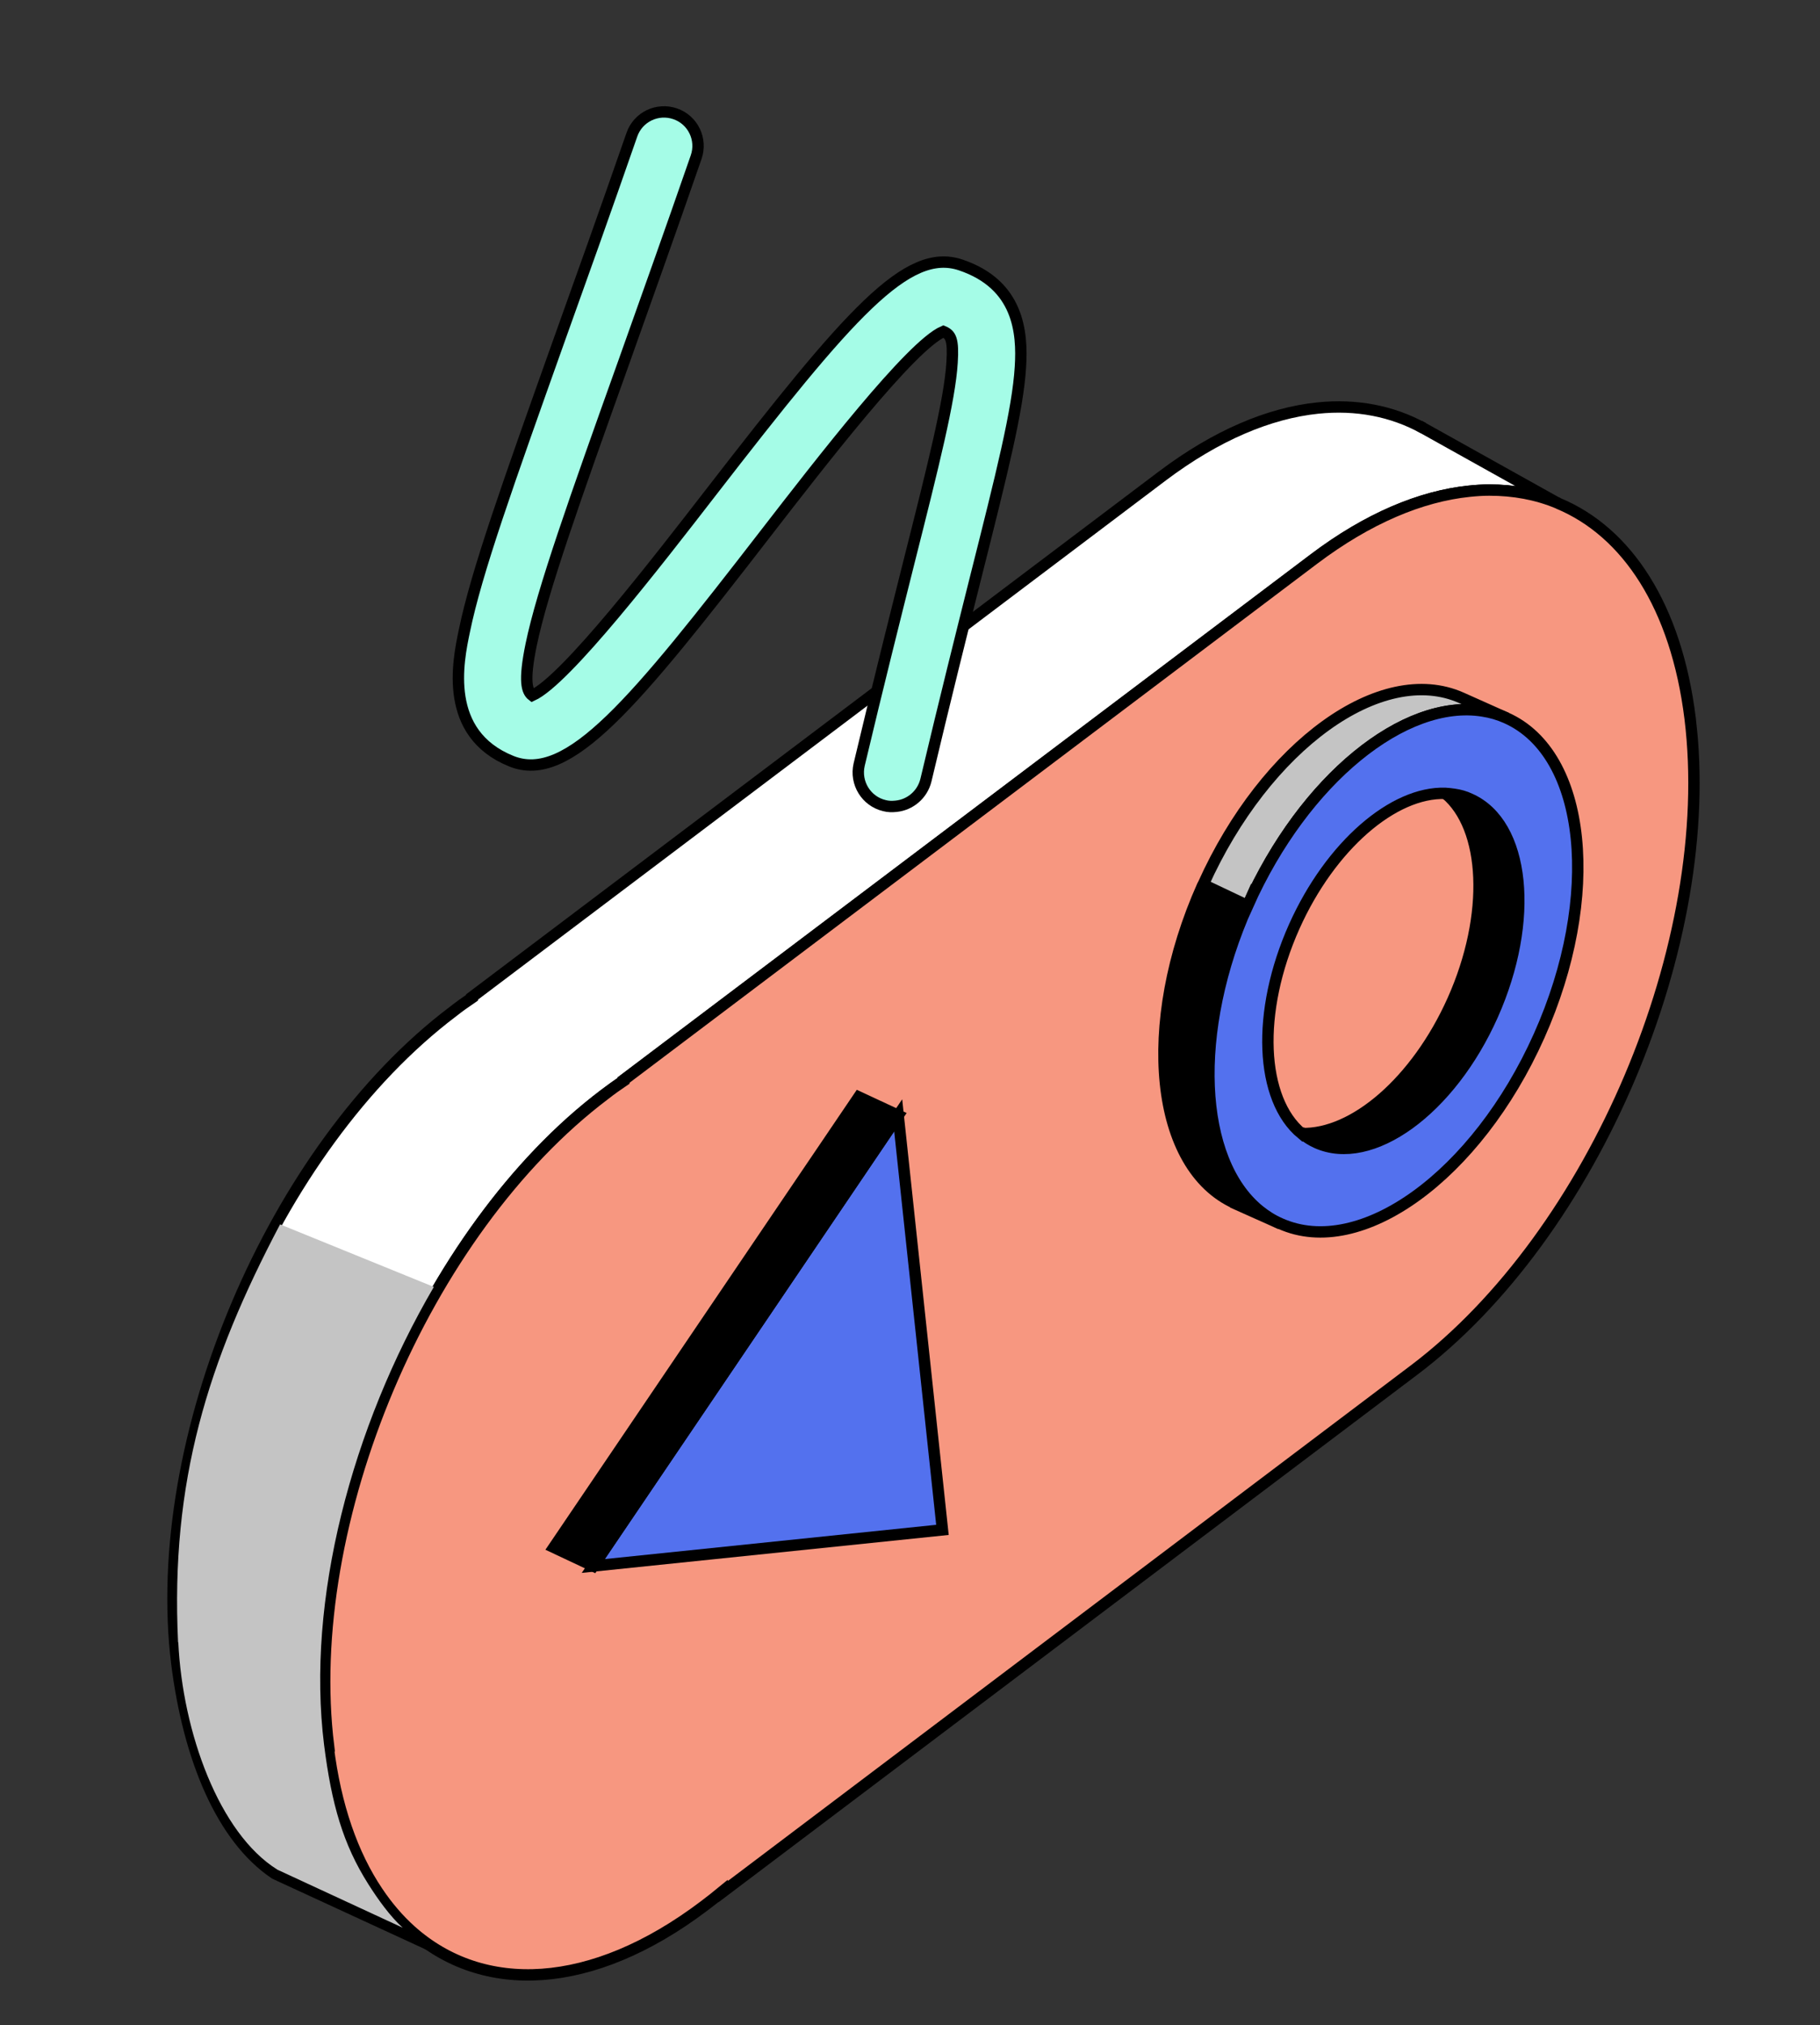 
<svg viewBox="0 0 80 89" fill="none" xmlns="http://www.w3.org/2000/svg">
<rect x="0" y="0" width="80" height="89" fill="#333333" stroke="none"/>
<g clip-path="url(#clip0_444_543)">
<path fill-rule="evenodd" clip-rule="evenodd" d="M7.771 73.087C8.296 77.285 9.753 80.774 12.086 82.342L18.959 85.512C18.416 85.025 17.041 83.78 16.601 83.122C15.508 81.505 14.754 79.362 14.432 76.741C13.213 66.894 18.652 54.076 26.559 48.101C26.839 47.891 27.129 47.68 27.411 47.49L27.408 47.46L57.753 24.565C60.121 22.772 62.454 21.807 64.572 21.588C64.871 21.557 65.17 21.536 65.452 21.537C66.517 21.537 67.532 21.724 68.467 22.11L62.599 18.836L62.567 18.819C61.202 18.066 59.622 17.757 57.921 17.933C55.792 18.153 53.47 19.127 51.101 20.91L20.747 43.816L20.75 43.846C20.468 44.036 20.188 44.236 19.909 44.456C11.992 50.432 6.562 63.249 7.772 73.097L7.771 73.087Z" fill="white" stroke="black" stroke-width="0.5" stroke-miterlimit="10"/>
<path fill-rule="evenodd" clip-rule="evenodd" d="M14.423 76.752C14.744 79.373 15.498 81.507 16.591 83.133C17.031 83.791 17.523 84.363 18.066 84.85C21.223 87.67 25.991 87.509 30.952 83.758C31.232 83.548 31.51 83.328 31.788 83.099L31.791 83.128L62.107 60.247L62.154 60.212C70.071 54.235 75.5 41.408 74.291 31.571C73.68 26.637 71.513 23.383 68.508 22.126L68.476 22.109C67.551 21.722 66.537 21.535 65.461 21.536C65.169 21.536 64.88 21.556 64.582 21.587C62.453 21.807 60.131 22.781 57.762 24.564L27.408 47.47L27.411 47.5C27.129 47.69 26.848 47.89 26.569 48.11C18.652 54.086 13.223 66.903 14.443 76.75L14.423 76.752Z" fill="#F79780" stroke="black" stroke-width="0.5" stroke-miterlimit="10"/>
<path fill-rule="evenodd" clip-rule="evenodd" d="M7.837 72.175C8.025 76.127 9.631 80.575 12.199 82.169L17.701 84.717C17.157 84.23 16.606 83.463 16.184 82.793C15.079 81.047 14.575 79.29 14.245 76.68C13.457 70.327 15.448 62.752 19.07 56.556L12.311 53.807C9.125 59.847 7.488 65.104 7.827 72.176L7.837 72.175Z" fill="#C4C4C4"/>
<path d="M62.373 18.709L62.565 18.81" stroke="black" stroke-width="0.5" stroke-miterlimit="10"/>
<path d="M54.308 52.9L56.28 53.782C55.943 53.636 55.631 53.437 55.345 53.205C52.644 51.001 52.361 45.35 54.843 39.796C57.324 34.241 61.742 30.687 65.178 31.247C65.535 31.3 65.888 31.404 66.215 31.551L64.243 30.67C60.712 29.095 55.633 32.767 52.887 38.872C52.878 38.883 52.869 38.894 52.861 38.915C50.118 45.05 50.766 51.306 54.307 52.89L54.308 52.9Z" fill="#C4C4C4" stroke="black" stroke-width="0.5" stroke-miterlimit="10"/>
<path d="M53.846 52.506C54.773 53.013 55.052 53.085 55.052 53.085C52.61 50.965 52.267 45.31 54.748 39.755L53.025 38.938C53.025 38.938 52.916 39.151 52.907 39.162C50.164 45.297 51.177 51.002 53.846 52.506Z" fill="black" stroke="black" stroke-width="0.5" stroke-miterlimit="10"/>
<path d="M57.227 49.814L57.237 49.813C57.425 49.984 57.64 50.113 57.872 50.22C60.276 51.298 63.746 48.788 65.606 44.614C67.466 40.44 67.037 36.192 64.623 35.114C64.401 35.007 64.163 34.941 63.918 34.906C63.786 34.89 63.663 34.872 63.532 34.865C65.346 36.367 65.541 40.197 63.859 43.96C62.259 47.534 59.496 49.881 57.217 49.815L57.227 49.814Z" fill="black" stroke="black" stroke-width="0.5" stroke-miterlimit="10"/>
<path d="M54.843 39.796C57.324 34.241 61.742 30.688 65.178 31.247C65.535 31.3 65.888 31.405 66.215 31.552C69.757 33.136 70.394 39.393 67.651 45.528C64.908 51.663 59.811 55.357 56.279 53.772C55.942 53.626 55.63 53.427 55.345 53.196C52.644 50.992 52.36 45.341 54.842 39.786L54.843 39.796ZM57.227 49.814L57.236 49.813C57.425 49.984 57.64 50.113 57.872 50.22C60.276 51.298 63.746 48.788 65.606 44.614C67.466 40.44 67.037 36.192 64.623 35.114C64.401 35.007 64.163 34.941 63.918 34.906C63.785 34.889 63.663 34.872 63.532 34.865C61.262 34.789 58.49 37.147 56.889 40.72C55.207 44.483 55.392 48.315 57.218 49.825L57.227 49.814Z" fill="#5371EE" stroke="black" stroke-width="0.5" stroke-miterlimit="10"/>
<path d="M39.481 49.016L26.078 68.82L41.426 67.233L39.481 49.016Z" fill="#5371EE" stroke="black" stroke-width="0.5" stroke-miterlimit="10"/>
<path fill-rule="evenodd" clip-rule="evenodd" d="M39.481 49.016L37.749 48.21L24.345 68.004L26.079 68.82L39.481 49.016Z" fill="black" stroke="black" stroke-width="0.5" stroke-miterlimit="10"/>
<path d="M39.393 35.432C40.01 35.369 40.546 34.921 40.701 34.282C41.534 30.767 42.274 27.815 42.872 25.431C44.033 20.817 44.74 18.03 44.854 16.118C44.949 14.61 44.782 12.506 42.23 11.644C39.876 10.852 37.36 13.746 31.276 21.604C28.855 24.73 24.866 29.898 23.397 30.563C23.167 30.386 23.012 29.959 23.347 28.336C23.836 25.963 25.269 21.934 27.444 15.848C28.362 13.26 29.416 10.326 30.6 6.906C30.871 6.124 30.461 5.271 29.679 5.001C28.897 4.73 28.045 5.139 27.774 5.922C26.589 9.332 25.544 12.255 24.615 14.844C22.325 21.274 20.937 25.157 20.41 27.735C20.127 29.081 19.479 32.245 22.479 33.453C24.986 34.46 27.877 30.914 33.649 23.45C36.061 20.335 40.042 15.178 41.467 14.568C41.792 14.705 41.914 14.914 41.849 15.936C41.748 17.575 41.036 20.414 39.952 24.708C39.354 27.092 38.606 30.065 37.766 33.6C37.577 34.404 38.074 35.217 38.877 35.405C39.043 35.449 39.214 35.451 39.373 35.434L39.393 35.432Z" fill="#A5FCE7" stroke="black" stroke-width="0.5" stroke-miterlimit="10"/>
</g>
<defs>
<clipPath id="clip0_444_543">
<rect width="70.95" height="81.37" fill="white" transform="matrix(-0.995 0.103 0.103 0.995 71.306 0.302)"/>
</clipPath>
</defs>
</svg>
